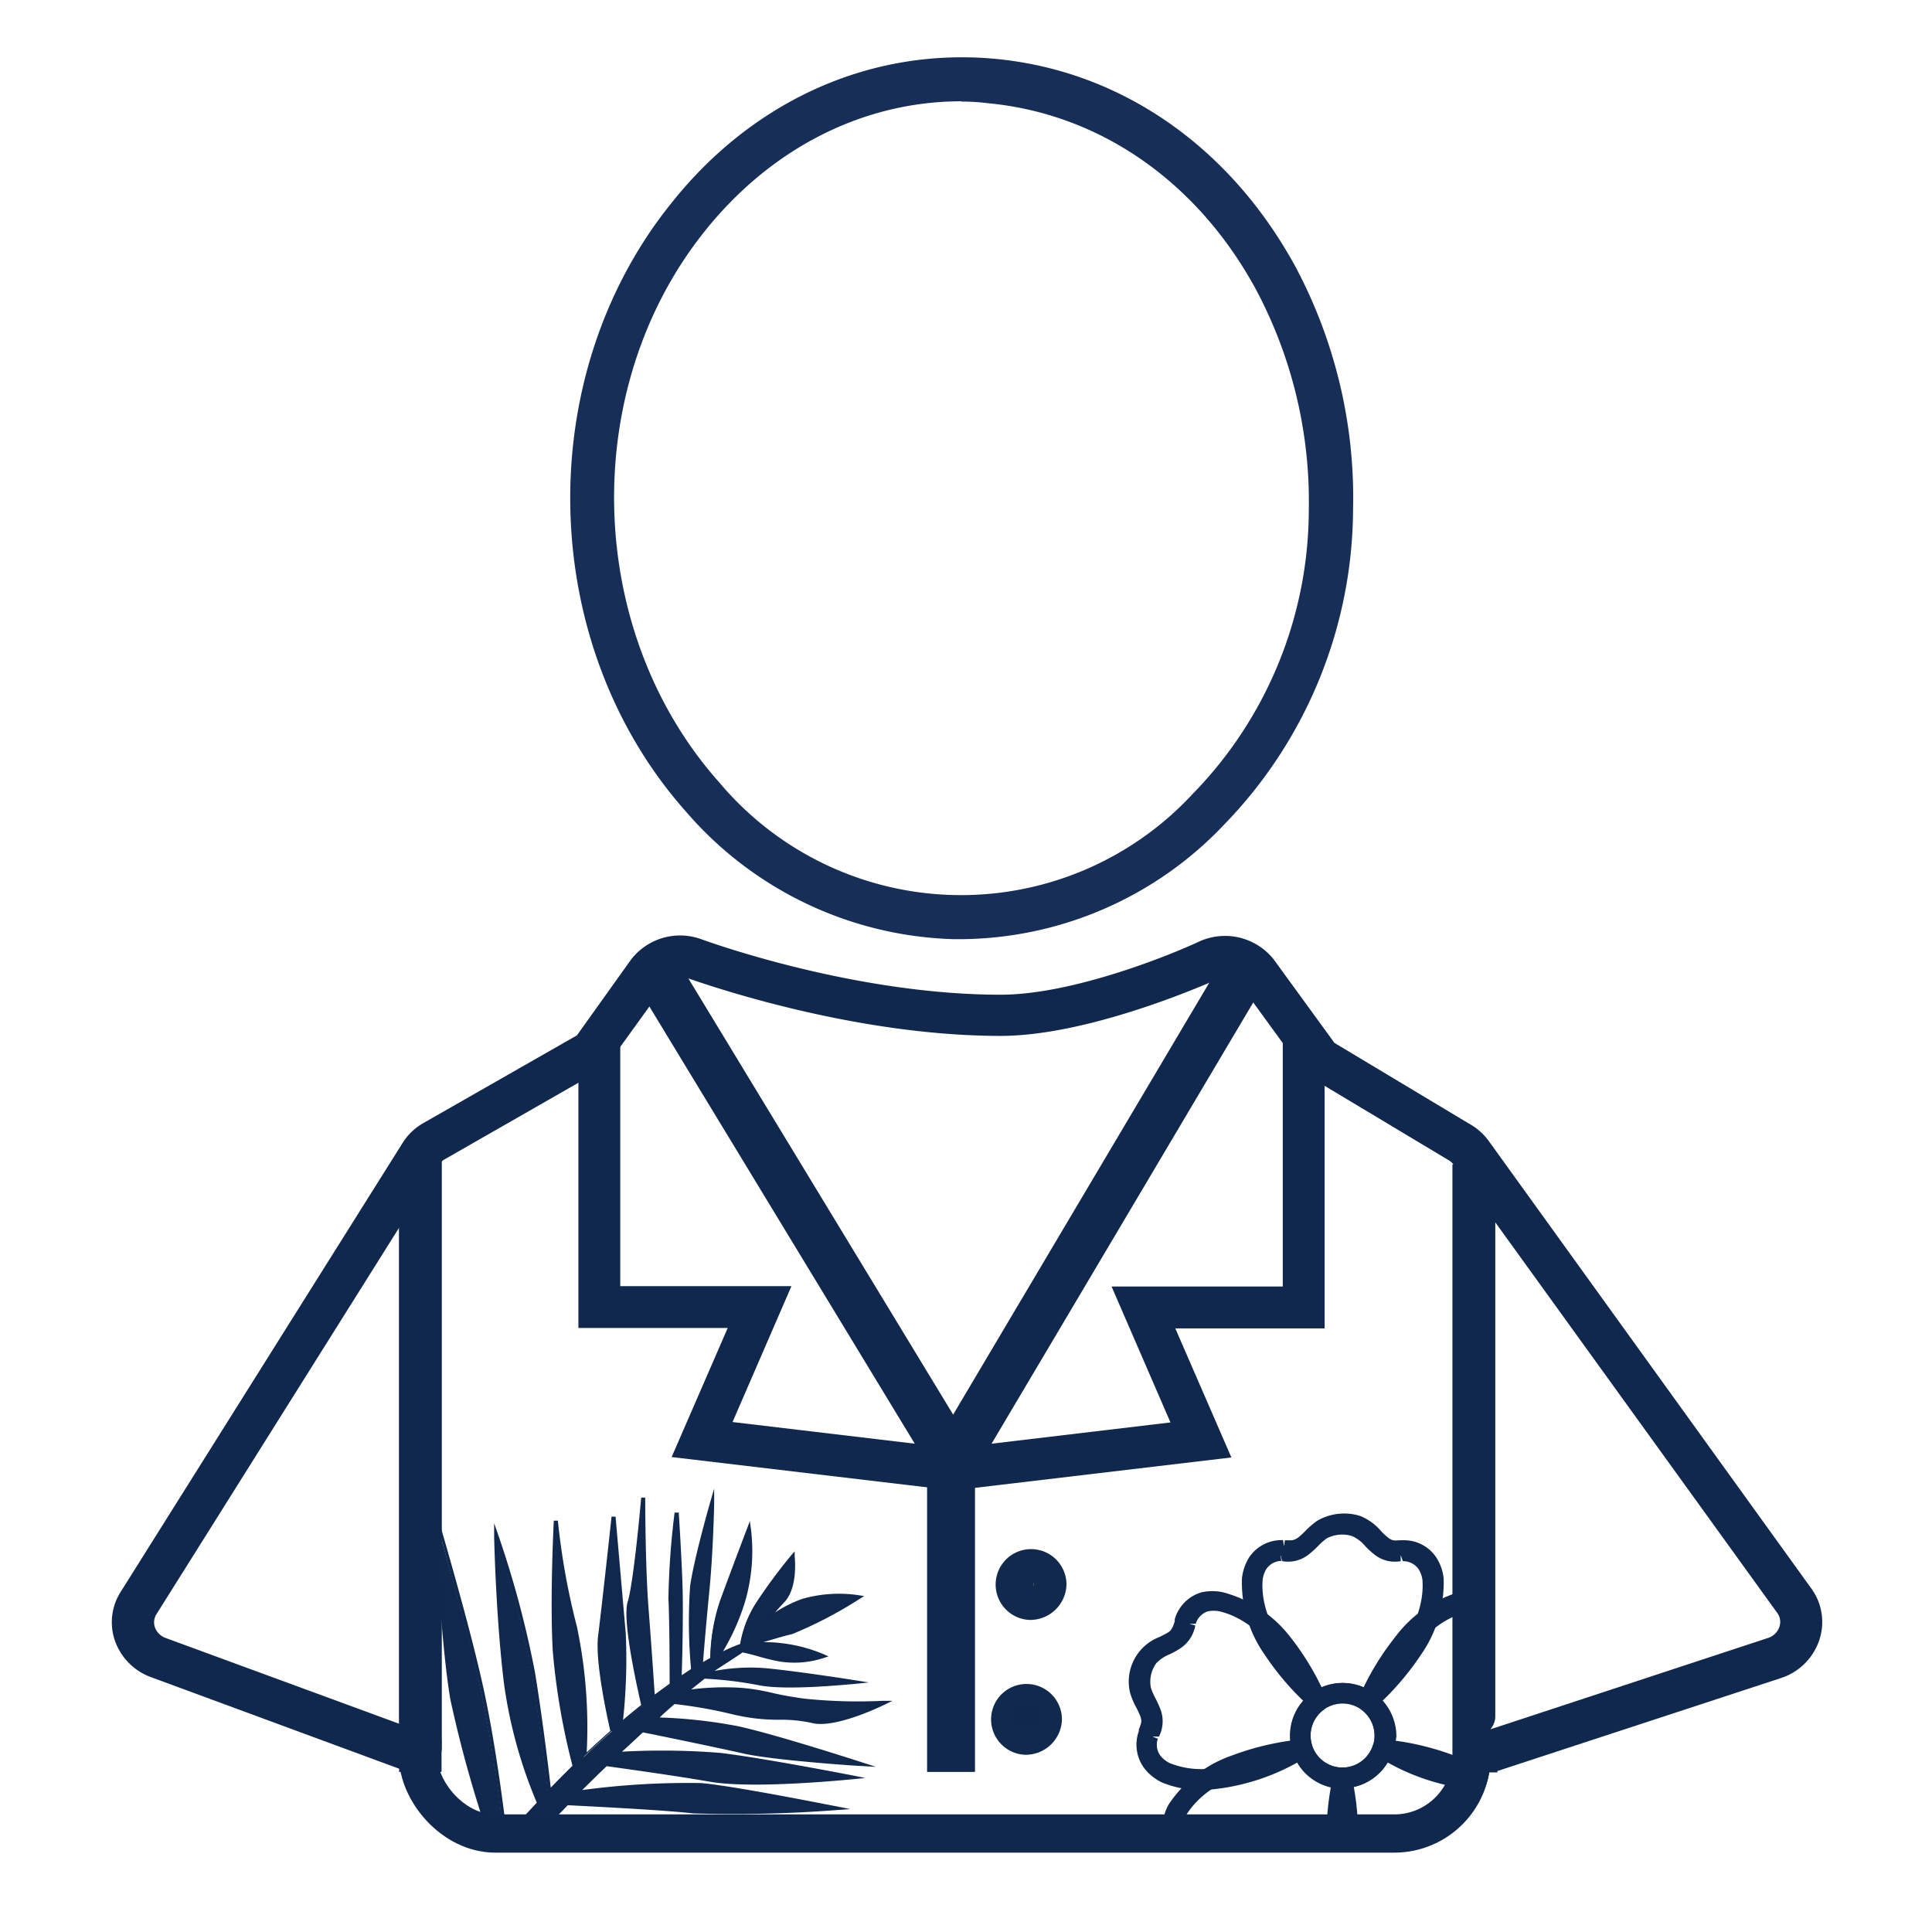 <svg id="Layer_1" data-name="Layer 1" xmlns="http://www.w3.org/2000/svg" xmlns:xlink="http://www.w3.org/1999/xlink" viewBox="0 0 144 144">
  <defs>
    <style>
      .cls-1, .cls-9 {
        fill: none;
      }

      .cls-2 {
        fill: #162e58;
      }

      .cls-3, .cls-5 {
        fill: #10284d;
      }

      .cls-3, .cls-9 {
        stroke: #10284d;
        stroke-miterlimit: 10;
      }

      .cls-3 {
        stroke-width: 0.91px;
      }

      .cls-4 {
        fill: #11294c;
      }

      .cls-6 {
        clip-path: url(#clip-path);
      }

      .cls-7 {
        clip-path: url(#clip-path-2);
      }

      .cls-8 {
        clip-path: url(#clip-path-3);
      }

      .cls-9 {
        stroke-width: 2.85px;
      }
    </style>
    <clipPath id="clip-path">
      <rect class="cls-1" x="31.57" y="49.64" width="79.5" height="87.25" rx="5.76"/>
    </clipPath>
    <clipPath id="clip-path-2">
      <path class="cls-1" d="M72.64,132.07H7.72c-7.18,0-11.13-4.58-11.14-12.91,0-4.49,0-9,0-13.46.07-6.69,2.55-11.86,7.55-15q22-14.06,44.07-27.82a3.58,3.58,0,0,1,3.28,0c14.17,8.45,28.26,8.43,42.41,0a3.58,3.58,0,0,1,3.28.06q22,13.71,43.84,27.65c5.2,3.32,7.72,8.64,7.73,15.6,0,4.48,0,9,0,13.45,0,7.7-4.09,12.49-10.66,12.5Q105.38,132.09,72.64,132.07Z"/>
    </clipPath>
    <clipPath id="clip-path-3">
      <rect class="cls-1" x="-4.78" y="86.8" width="137.23" height="67.03"/>
    </clipPath>
  </defs>
  <path class="cls-2" d="M71.65,70h-.56a27.35,27.35,0,0,1-19.93-9.47C40.09,48.12,39.56,28.2,50,15.19,56.07,7.52,64.82,3.58,74,4.37c9.4.82,17.61,6.46,22.54,15.48A36.65,36.65,0,0,1,100.85,38v0a33.93,33.93,0,0,1-9.58,23.43A27.24,27.24,0,0,1,71.65,70Zm0-62.45c-7.27,0-14.15,3.46-19.12,9.68C43.11,29,43.59,47.09,53.63,58.34a23.53,23.53,0,0,0,35.27.83A30.35,30.35,0,0,0,97.55,38a33.58,33.58,0,0,0-4-16.54c-4.39-8-11.66-13-19.94-13.77Q72.66,7.57,71.65,7.57Z"/>
  <path class="cls-3" d="M100.07,132.83a3.47,3.47,0,1,1,3.47-3.47A3.48,3.48,0,0,1,100.07,132.83Zm0-6.31a2.84,2.84,0,1,0,2.84,2.84A2.84,2.84,0,0,0,100.07,126.52Z"/>
  <rect class="cls-1" x="32.76" y="64.61" width="77.13" height="114.89"/>
  <ellipse class="cls-4" cx="75.81" cy="118.1" rx="1.23" ry="1.17"/>
  <path class="cls-4" d="M76.73,120.74a2.64,2.64,0,1,1,2.76-2.64A2.71,2.71,0,0,1,76.73,120.74Zm0-2.93a.3.3,0,0,0-.31.29c0,.32.62.32.62,0A.3.3,0,0,0,76.73,117.81Z"/>
  <path class="cls-4" d="M76.38,130.79a2.64,2.64,0,1,1,2.77-2.64A2.7,2.7,0,0,1,76.38,130.79Zm0-2.93a.29.29,0,0,0-.3.29c0,.33.61.33.61,0A.3.3,0,0,0,76.38,127.86Z"/>
  <path class="cls-5" d="M31.36,131.78a1.54,1.54,0,0,1-1.56-1.51V86a1.57,1.57,0,0,1,3.13,0v44.27A1.54,1.54,0,0,1,31.36,131.78Z"/>
  <path class="cls-5" d="M109.88,129.4a1.5,1.5,0,0,1-1.56-1.43V86.23a1.57,1.57,0,0,1,3.13,0V128A1.5,1.5,0,0,1,109.88,129.4Z"/>
  <polygon class="cls-5" points="70.05 110.97 50.06 108.6 54.24 98.98 43.11 98.98 43.11 77.51 46.23 77.51 46.23 95.86 58.99 95.86 54.6 105.99 70.42 107.87 70.05 110.97"/>
  <polygon class="cls-5" points="71.79 111 71.42 107.9 87.24 106.02 82.85 95.89 95.61 95.89 95.61 77.53 98.73 77.53 98.73 99.01 87.6 99.01 91.78 108.63 71.79 111"/>
  <rect class="cls-5" x="58.38" y="69.01" width="3.57" height="43.94" transform="translate(-38.47 44.42) rotate(-31.26)"/>
  <rect class="cls-5" x="58.96" y="89.68" width="44.77" height="3.57" transform="matrix(0.51, -0.86, 0.86, 0.51, -38.8, 114.87)"/>
  <circle class="cls-5" cx="76.54" cy="127.86" r="1.04"/>
  <g class="cls-6">
    <g>
      <path class="cls-4" d="M14.25,160.18a31.85,31.85,0,0,1,3.31,2.15l1.37-1.79c-1.34-1.31-5.62-5.6-6.94-8-1.58-2.92-6.12-12.31-6.12-12.31s4.65,5,7,7.92c1.9,2.39,5.74,8.94,7.05,11.19l1.58-2c-1.48-2-5.41-7.25-6.74-10-1.65-3.46-2.86-9.91-2.86-9.91s1.83,6.55,4,8.64,3.9,3.39,5.16,6.18c.78,1.73,1.28,3,1.54,3.78.66-.85,1.34-1.73,2.05-2.62-1.39-1.33-5.42-5.24-6.71-7.64-1.58-2.91-6.6-11.83-6.6-11.83a72.21,72.21,0,0,0,6.4,7.11c2.51,2.3,6.58,9.15,7.79,11.24l1-1.31c-1.2-1.39-5.06-6-6.3-8.64-1.48-3.17-5.8-14.24-5.8-14.24a84,84,0,0,0,6,8.22c2.39,2.7,6,11,7,13.43l1.72-2.16a70.1,70.1,0,0,1-4-6.51,61.08,61.08,0,0,0-4.74-8.52c-1.78-2.4-5-6.18-5-6.18s9,8.11,11,11.88a45.73,45.73,0,0,1,3.28,8.66L32,144c-1.09-1.39-4.37-5.78-5.59-9.51C25,130,23.37,118.72,23.37,118.72a90,90,0,0,0,3.36,10c1.52,3.52,5.08,12.42,5.92,14.51L34.42,141c-1.17-1.8-5-7.8-6-11.43-1.18-4.3-3.27-13.17-3.27-13.17s3.86,8,6,12.56a95.73,95.73,0,0,1,4,11.08c.59-.72,1.17-1.41,1.73-2.07a94.71,94.71,0,0,1-3.23-11.32c-.74-4.28-1.15-13.29-1.15-13.29s2.31,7.77,3.39,12.85c.92,4.27,1.54,9.41,1.71,10.94.87-1,1.71-1.91,2.51-2.77a35.43,35.43,0,0,1-2.46-8.88c-.62-5-.74-11-.74-11a73.59,73.59,0,0,1,2.74,10.23c.53,3.31,1,7.1,1.2,8.87.65-.67,1.28-1.31,1.9-1.91a51,51,0,0,1-1.49-8.61c-.22-3.92.08-9.7.08-9.7a53.18,53.18,0,0,0,1.45,7.88,37.61,37.61,0,0,1,.72,9.7c.73-.7,1.42-1.33,2.09-1.91-.28-1.24-1.16-5.29-.93-7.12.27-2.18,1-8.9,1-8.9s.5,5.81.76,8.71a42.67,42.67,0,0,1-.24,6.78c.6-.51,1.16-1,1.71-1.4-.36-1.57-1.44-6.46-1.06-7.72.45-1.52,1-7.79,1-7.79s0,5,.25,8.29c.19,2.36.38,5.24.48,6.68.49-.37.95-.71,1.39-1,0-1,0-4.68-.09-6.43a57.29,57.29,0,0,1,.46-6.38s.22,3.18.29,5.42c.06,1.82,0,5.61-.07,7,.36-.24.7-.47,1-.67a39,39,0,0,1-.08-6.26,62.8,62.8,0,0,1,1.47-6.13s-.07,3.52-.36,6.5c-.23,2.32-.42,4.64-.5,5.57.31-.19.6-.36.87-.5a13.77,13.77,0,0,1,.74-4.34c.82-2.26,2-5.34,2-5.34a13.52,13.52,0,0,1-.48,5.49,17.07,17.07,0,0,1-1.87,4,13.69,13.69,0,0,1,1.83-.83,7.59,7.59,0,0,1,1.21-3.15A38.27,38.27,0,0,1,59.12,116s.29,2.25-.73,3.32-1.48,1.7-1.48,1.7a10.72,10.72,0,0,1,3-1.7A10,10,0,0,1,64,119a31.33,31.33,0,0,1-5,2.59c-1.13.28-2.42.7-3.16,1a14.33,14.33,0,0,1,2.26,0,11.1,11.1,0,0,1,3.21.83,7.1,7.1,0,0,1-3.24.25c-1.58-.33-1.59-.44-2.78-.69-.47.37-1.8,1.11-2.65,1.81a14.87,14.87,0,0,1,4.42-.32c2.49.24,6.52.88,6.52.88s-5,.52-7.05.09a27.39,27.39,0,0,0-4.07-.5c-.42.36-.89.74-1.38,1.17a20.56,20.56,0,0,1,4.3-.17c2.05.22,2.1.46,4.62.79a38.76,38.76,0,0,0,5.83.18s-3.57,1.75-5.24,1.31-3.58,0-5.85-.63a34.28,34.28,0,0,0-4.46-.79c-.47.4-.95.82-1.45,1.27a38.66,38.66,0,0,1,6.17.67c2.92.64,9.13,2.65,9.13,2.65s-6.47-.42-8.64-.91c-1.82-.41-6.23-1.32-7.57-1.6-.62.56-1.27,1.16-1.93,1.78a55.83,55.83,0,0,1,7.71.07c3.17.37,9.81,1.67,9.81,1.67s-7.23.75-10.54.18c-2.63-.46-6.35-1-7.77-1.17-.72.69-1.45,1.4-2.19,2.14a64.27,64.27,0,0,1,9.28-.57c2.7.25,9.94,1.72,9.94,1.72a100.28,100.28,0,0,1-10.57.24c-2.26-.26-7.94-.54-9.42-.61-.67.68-1.35,1.39-2,2.11a76.71,76.71,0,0,0,9.53.18c2.71-.33,2.65.38,5.49.47s7.06-.15,7.06-.15-4.46,1.77-6.57,1.53-4.31,1-6.87.75a49.37,49.37,0,0,1-9.46-1.89c-.65.72-1.3,1.45-1.94,2.2,1.77,0,8.23,0,10.53.22,2.67.33,11.17,2.14,11.17,2.14s-4.89-.31-7.19-.27-4.07,1.34-7.21.69c-2.44-.51-6.38-1.52-8-1.94l-1,1.23-1,1.3a46.84,46.84,0,0,1,7,.66c3.78.68,5.24,2.22,8.46,2.46a49.2,49.2,0,0,0,7.8-.3s-4.86,2.2-7.63,1.55S45,145.5,43.1,145.64s-3.17.37-5.08-.39c-1.34-.53-2.93-1.3-3.77-1.72-.82,1-1.68,2.14-2.58,3.3a74.27,74.27,0,0,1,10.64,0c3.65.48,12.13,3.47,12.13,3.47s-6.45-.86-9.6-.92-5.81.35-8.25-.39c-1.8-.55-4.25-1.24-5.42-1.57l-1.76,2.28c2,.06,7.56.26,10.39.48,3.51.28,13.25,1.93,13.25,1.93s-7.12-.46-9.11-.07a24.46,24.46,0,0,1-8.73.24c-2.33-.48-5.26-1.28-6.53-1.63l-2.1,2.74a54.13,54.13,0,0,1,9.66.4c4.21.71,13.42,4.65,13.42,4.65a30.26,30.26,0,0,0-8-1.49c-3.41.05-8.58.07-11.18-.81-1.75-.59-3.62-1.3-4.66-1.7-.43.57-.87,1.14-1.3,1.72a75,75,0,0,1,7.92,1.35c4.12,1,16.56,4.56,16.56,4.56s-9.36-.58-13.26-1S30,160,23.7,157.23l-1.59,2.09c.87-.12,2.66.06,6.32,1.38a88,88,0,0,1,14,7,74.5,74.5,0,0,0-7.68-2.38c-2.4-.5-11.36-4.05-13.52-4.91l-1.34,1.77a13.48,13.48,0,0,1,6.25,1.2c4,1.75,7.74,8.6,7.74,8.6s-4.26-5.82-6.7-6.56-2.89,0-4.59-.71A35.14,35.14,0,0,1,19.34,163c-.51.68-.71,1-1.19,1.61a13.23,13.23,0,0,1,6.25,3.29,9.66,9.66,0,0,1,2.87,4.67A19.42,19.42,0,0,0,23,169.61a25.11,25.11,0,0,1-5.36-4.32c-3.5,4.64-6,8-6,8L11,171s2.19-3,5.88-7.78a26.48,26.48,0,0,1-7-3.08c-3.14-2.13-7.62-7.22-7.62-7.22a60.78,60.78,0,0,0,5.95,4.72C10.1,158.75,12,158.93,14.25,160.18Z"/>
      <path class="cls-5" d="M11.6,173.58,10.84,171l0-.06s2.18-3,5.75-7.61a26.29,26.29,0,0,1-6.87-3c-3.12-2.12-7.6-7.2-7.64-7.25l.21-.21a61.6,61.6,0,0,0,5.93,4.7,14.47,14.47,0,0,0,2.86,1.2,18.31,18.31,0,0,1,3.21,1.35h0a32.8,32.8,0,0,1,3.2,2.07l.88-1.14.32-.42c-1.4-1.38-5.57-5.58-6.88-8-1.56-2.88-6.07-12.22-6.12-12.31l-.44-.91.69.74s4.68,5,7,7.93c1.88,2.35,5.67,8.79,7,11l1.37-1.76c-1.63-2.16-5.38-7.24-6.69-10-1.64-3.44-2.86-9.89-2.87-9.95l.29-.07c0,.06,1.85,6.54,3.92,8.58L17.11,147a15.21,15.21,0,0,1,4,5.08c.69,1.53,1.16,2.74,1.46,3.54.58-.75,1.18-1.52,1.8-2.3-1.66-1.57-5.39-5.25-6.64-7.57-1.56-2.88-6.55-11.75-6.6-11.84l.25-.16a71,71,0,0,0,6.39,7.09c2.45,2.25,6.38,8.82,7.7,11.08l.82-1c-1.26-1.47-5-5.95-6.25-8.58-1.46-3.14-5.75-14.15-5.8-14.26l.27-.13a83.85,83.85,0,0,0,6,8.2c2.32,2.62,5.8,10.51,7,13.24l1.5-1.88A66.44,66.44,0,0,1,25,141l-.32-.64a54,54,0,0,0-4.41-7.85c-1.75-2.37-5-6.14-5-6.18l.22-.21c.36.34,9,8.18,11,11.92a45.15,45.15,0,0,1,3.22,8.42l2-2.53c-1.08-1.4-4.33-5.77-5.53-9.46-1.46-4.45-3.06-15.66-3.07-15.77l.29-.06a93.94,93.94,0,0,0,3.36,9.94c1.45,3.36,4.71,11.49,5.82,14.27L34.24,141c-1.23-1.88-5-7.79-6-11.38C27.13,125.37,25,116.53,25,116.44l-.31-1.33.59,1.23c0,.08,3.89,8,6,12.57a95.93,95.93,0,0,1,4,10.82c.52-.63,1-1.23,1.5-1.78a91.48,91.48,0,0,1-3.21-11.27c-.73-4.23-1.15-13.22-1.15-13.31l-.06-1.24.35,1.19c0,.08,2.33,7.84,3.4,12.86.85,4,1.46,8.8,1.67,10.62.75-.84,1.5-1.66,2.23-2.44a35.07,35.07,0,0,1-2.44-8.83c-.61-4.92-.74-10.94-.74-11l0-1,.31.89a74,74,0,0,1,2.74,10.26c.5,3.07.94,6.56,1.17,8.56.54-.56,1.08-1.1,1.62-1.63a51.27,51.27,0,0,1-1.47-8.55c-.22-3.88.07-9.66.08-9.72h.3A52.55,52.55,0,0,0,43,121.24a36.49,36.49,0,0,1,.73,9.37c.59-.55,1.18-1.09,1.76-1.6-.3-1.31-1.14-5.25-.91-7.08.27-2.16,1-8.83,1-8.89h.3l.76,8.71a42.44,42.44,0,0,1-.2,6.44q.69-.59,1.35-1.11c-.46-2-1.41-6.46-1-7.71.45-1.48,1-7.69,1-7.75h.3c0,.05,0,5.05.25,8.28.18,2.31.37,5.07.46,6.4l1.11-.81c0-.6,0-4.52-.09-6.34a58.91,58.91,0,0,1,.46-6.41h.31s.21,3.21.28,5.43c.06,1.69,0,5-.06,6.69l.7-.46a38,38,0,0,1-.07-6.2c.28-2,1.46-6.11,1.47-6.15l.32-1.1,0,1.14s-.07,3.56-.36,6.51c-.19,1.92-.36,3.88-.47,5.28l.54-.31a14,14,0,0,1,.74-4.3c.83-2.26,2-5.34,2-5.34l.21-.55.08.58a13.44,13.44,0,0,1-.48,5.56,16.88,16.88,0,0,1-1.6,3.56,12.67,12.67,0,0,1,1.28-.55,8.06,8.06,0,0,1,1.22-3.12A40,40,0,0,1,59,115.89l.23-.26,0,.34c0,.09.28,2.33-.77,3.45-.27.28-.5.54-.69.76a9.86,9.86,0,0,1,2-1,9.92,9.92,0,0,1,4.24-.28l.4.06-.35.22a31.08,31.08,0,0,1-5,2.61c-.71.17-1.47.4-2.16.61.37,0,.78,0,1.24.06a11.36,11.36,0,0,1,3.26.84l.35.16-.37.12a7,7,0,0,1-3.32.25,16,16,0,0,1-1.63-.4c-.3-.08-.58-.16-1.08-.27-.2.15-.51.34-.85.57s-.83.52-1.23.81a14.28,14.28,0,0,1,3.83-.2c2.46.24,6.48.87,6.52.88l1.14.18-1.15.12c-.2,0-5,.52-7.09.08a28.33,28.33,0,0,0-4-.48l-1,.8a19.35,19.35,0,0,1,3.83-.11,15.29,15.29,0,0,1,2.17.36c.57.13,1.22.27,2.46.44a38.65,38.65,0,0,0,5.81.16l.73,0-.66.32c-.15.07-3.65,1.78-5.35,1.33a10.49,10.49,0,0,0-2.43-.24,14.47,14.47,0,0,1-3.42-.39,34.28,34.28,0,0,0-4.38-.78c-.36.31-.73.63-1.11,1a37.55,37.55,0,0,1,5.83.65c2.89.63,9.07,2.64,9.14,2.66l1.15.37-1.21-.07c-.26,0-6.51-.43-8.66-.92-1.61-.37-5.43-1.16-7.5-1.58-.5.46-1,.94-1.56,1.44a54.63,54.63,0,0,1,7.32.09c3.14.37,9.75,1.66,9.82,1.67l1,.2-1,.1c-.08,0-7.29.75-10.59.18-2.45-.43-5.84-.9-7.69-1.16-.62.59-1.23,1.19-1.82,1.78a58.85,58.85,0,0,1,8.88-.52c2.68.25,9.88,1.71,10,1.72l1.1.22-1.12.08a100.92,100.92,0,0,1-10.59.24c-2.27-.26-8-.54-9.35-.61-.57.59-1.16,1.2-1.75,1.83a72.92,72.92,0,0,0,9.18.16,7.15,7.15,0,0,1,3,.14,11.4,11.4,0,0,0,2.49.33c2.8.1,7-.15,7.05-.15l.94-.06-.87.35c-.18.07-4.52,1.78-6.65,1.54a9.64,9.64,0,0,0-3.15.34,12.15,12.15,0,0,1-3.71.41,49.28,49.28,0,0,1-9.4-1.87c-.56.63-1.12,1.25-1.66,1.88,2.21,0,8,0,10.22.22,2.65.32,11.1,2.13,11.18,2.14l0,.3s-4.91-.31-7.18-.26a10.72,10.72,0,0,0-2.45.4,9.86,9.86,0,0,1-4.79.28c-2.4-.5-6.27-1.49-7.92-1.92-.32.38-.63.77-.95,1.16l-.83,1a47.76,47.76,0,0,1,6.76.66,20.16,20.16,0,0,1,4.26,1.32,12.93,12.93,0,0,0,4.19,1.14,50.93,50.93,0,0,0,7.76-.3l1-.12-.89.4c-.2.09-4.93,2.23-7.72,1.57-.91-.22-1.81-.48-2.67-.74a14.76,14.76,0,0,0-4.6-.9l-.69.05a8.73,8.73,0,0,1-4.46-.45c-1.28-.51-2.81-1.25-3.67-1.67L32,146.66a72,72,0,0,1,10.34.07c3.62.48,12.07,3.45,12.16,3.48l1.37.48-1.44-.19c-.07,0-6.48-.86-9.58-.92-.94,0-1.84,0-2.7,0a17.61,17.61,0,0,1-5.59-.43c-1.72-.52-4-1.17-5.32-1.53-.5.64-1,1.29-1.52,2,2,.06,7.34.25,10.11.47C43.29,150.36,53,152,53.08,152l0,.3c-.08,0-7.13-.45-9.08-.07a24.48,24.48,0,0,1-8.79.23c-2.31-.47-5.21-1.25-6.44-1.6-.61.8-1.23,1.6-1.84,2.41a52.27,52.27,0,0,1,9.36.41c4.19.7,13.37,4.62,13.46,4.66l-.1.28a31.2,31.2,0,0,0-8-1.48c-4.17.06-8.77,0-11.23-.82-1.71-.58-3.55-1.27-4.55-1.66l-1.08,1.42a76.61,76.61,0,0,1,7.68,1.32c4.07,1,16.44,4.53,16.57,4.57l1.32.38L49,162.27c-.09,0-9.41-.59-13.26-1s-5.66-1.12-11.94-3.89l-1.31,1.73a18.45,18.45,0,0,1,6,1.42,87.65,87.65,0,0,1,14.06,7.05l1.22.76-1.35-.49a76,76,0,0,0-7.66-2.38c-2.32-.47-10.73-3.79-13.44-4.87l-1.07,1.42a13.8,13.8,0,0,1,6,1.24c4,1.74,7.66,8.38,7.81,8.66l-.25.16c0-.06-4.26-5.79-6.62-6.51a7.31,7.31,0,0,0-2.53-.34,4.47,4.47,0,0,1-2.08-.37,33.28,33.28,0,0,1-3.18-1.7l-.54.73-.42.56a13.86,13.86,0,0,1,6.08,3.3,9.76,9.76,0,0,1,2.92,4.76l.09.45-.34-.32a19.86,19.86,0,0,0-4.25-2.92,24.58,24.58,0,0,1-5.29-4.23c-3.39,4.52-5.82,7.78-5.85,7.81ZM11.17,171l.55,1.89c.63-.85,2.86-3.83,5.78-7.72l.1-.14.12.13a25.07,25.07,0,0,0,5.33,4.3A19.6,19.6,0,0,1,27,172.11a10.37,10.37,0,0,0-2.7-4.11,13,13,0,0,0-6.15-3.25l-.27,0,.16-.22.57-.76.62-.84.08-.11.12.07a32,32,0,0,0,3.26,1.75,3.85,3.85,0,0,0,1.95.34,7.68,7.68,0,0,1,2.62.36c1.53.47,3.7,2.81,5.17,4.58-1.43-2.15-3.82-5.25-6.31-6.33a13.32,13.32,0,0,0-6.17-1.19l-.34,0,1.61-2.12.11,0c2.57,1,11.16,4.42,13.49,4.9a60.51,60.51,0,0,1,6.3,1.89,83.39,83.39,0,0,0-12.73-6.25c-3.68-1.34-5.43-1.49-6.25-1.38l-.36.05L23.65,157l.11.05c6.33,2.79,8.14,3.53,12,3.91,3,.29,9.1.7,11.86.88-3.33-.95-11.94-3.41-15.21-4.18a78.36,78.36,0,0,0-7.91-1.35l-.26,0,1.53-2,.11,0c1,.37,2.88,1.1,4.65,1.7,2.41.81,7,.86,11.13.8a24.89,24.89,0,0,1,5.6.8c-3-1.22-8.18-3.19-11-3.66a53.15,53.15,0,0,0-9.62-.4h-.32l.19-.25,2.1-2.74.06-.08.1,0c1.17.33,4.16,1.15,6.52,1.63a24.25,24.25,0,0,0,8.67-.24,41.17,41.17,0,0,1,6.44-.07c-3.16-.51-8.25-1.3-10.56-1.48-2.91-.24-8.68-.43-10.38-.49h-.3l.18-.23c.59-.78,1.18-1.54,1.76-2.28l.06-.08.1,0c1.27.35,3.66,1,5.42,1.56a17.09,17.09,0,0,0,5.5.41c.87,0,1.77,0,2.72,0,2.2,0,6,.48,8.15.74a76.26,76.26,0,0,0-10.71-3A73.91,73.91,0,0,0,31.68,147l-.33,0,.2-.26c.9-1.16,1.76-2.27,2.58-3.31l.08-.09.11,0c.83.42,2.42,1.19,3.75,1.72a8.35,8.35,0,0,0,4.33.43l.69,0a15.15,15.15,0,0,1,4.7.91c.86.26,1.76.52,2.66.74,1.95.45,5-.56,6.56-1.15a44.88,44.88,0,0,1-6.78.19A13.42,13.42,0,0,1,46,145a19.78,19.78,0,0,0-4.2-1.3,46.4,46.4,0,0,0-7-.66h-.31l.19-.24,1-1.29c.33-.42.67-.83,1-1.24l.06-.07.09,0c1.6.42,5.56,1.44,8,1.94a9.61,9.61,0,0,0,4.66-.27,11.16,11.16,0,0,1,2.51-.42c1.34,0,3.57.07,5.2.16-2.68-.56-7.35-1.5-9.19-1.73-2.35-.28-9.16-.23-10.51-.22h-.33l.22-.26c.62-.73,1.28-1.47,1.94-2.2l.07-.07.09,0a49.05,49.05,0,0,0,9.43,1.87,12.31,12.31,0,0,0,3.62-.39,9.6,9.6,0,0,1,3.24-.35c1.47.17,4.17-.68,5.58-1.18-1.42.07-4.11.17-6.09.1a11.75,11.75,0,0,1-2.55-.34,6.88,6.88,0,0,0-2.91-.13,76.13,76.13,0,0,1-9.56-.18l-.32,0,.22-.23c.69-.73,1.37-1.45,2-2.12l.05,0h.07c1.17.05,7.11.35,9.43.61a82.93,82.93,0,0,0,9.38-.17c-2.15-.42-6.77-1.3-8.78-1.49a63.66,63.66,0,0,0-9.25.57l-.43,0,.3-.31,2.19-2.14.06-.05h.07c1.83.25,5.28.74,7.77,1.17s7.32.1,9.45-.08c-2-.38-6.38-1.19-8.76-1.47a55.19,55.19,0,0,0-7.68-.07l-.41,0,.3-.28c.66-.62,1.31-1.22,1.93-1.78l0-.05.08,0c2,.42,5.94,1.22,7.58,1.59a72.9,72.9,0,0,0,7.35.82c-2-.61-5.81-1.8-7.91-2.26a38.09,38.09,0,0,0-6.15-.67h-.38l.29-.25c.5-.45,1-.87,1.45-1.27l0,0h.06a34.34,34.34,0,0,1,4.49.79,13,13,0,0,0,3.34.38,11.18,11.18,0,0,1,2.51.26c1.17.31,3.34-.52,4.45-1a35.25,35.25,0,0,1-5.1-.2,23.55,23.55,0,0,1-2.49-.44,16.69,16.69,0,0,0-2.13-.35,20.58,20.58,0,0,0-4.26.17l-.5.06L51,126l1.09-.92h0l.48-.4a17.88,17.88,0,0,1,1.76-1.23c.38-.24.71-.45.89-.59l.05-.05.07,0c.56.11.86.2,1.18.29s.76.22,1.6.4a6.55,6.55,0,0,0,2.74-.13,11,11,0,0,0-2.75-.65,14.1,14.1,0,0,0-2.24,0l-.47,0-.09,0a12.31,12.31,0,0,0-1.81.81l-.36.19-.86.5-.25.15,0-.3c.12-1.4.29-3.51.5-5.57.18-1.86.28-4,.32-5.24a49.3,49.3,0,0,0-1.13,4.91,38,38,0,0,0,.08,6.23v.09l-.08,0c-.32.2-.66.42-1,.67l-.24.16v-.29c0-1.5.13-5.18.07-7,0-1.16-.11-2.59-.18-3.68a43.34,43.34,0,0,0-.27,4.62c.09,2,.09,6.39.09,6.44v.07l-.06,0c-.47.33-.93.67-1.39,1l-.22.17,0-.28c-.08-1.18-.28-4.19-.48-6.68-.13-1.69-.19-3.87-.22-5.57a43.12,43.12,0,0,1-.76,5.1c-.37,1.23.72,6.16,1.07,7.64l0,.1-.08.06c-.55.43-1.12.9-1.7,1.4l-.29.24,0-.37a44.27,44.27,0,0,0,.24-6.76l-.63-7.18c-.23,2.11-.65,5.86-.84,7.37-.23,1.83.65,5.87.93,7.07l0,.09-.07.06c-.69.61-1.39,1.25-2.09,1.91l-.27.25,0-.37a37.67,37.67,0,0,0-.71-9.65,51.41,51.41,0,0,1-1.24-6.09c-.07,2-.14,5.35,0,7.87A51.07,51.07,0,0,0,43,131.68l0,.08-.06.06c-.62.61-1.26,1.25-1.89,1.91l-.22.23,0-.32c-.22-1.92-.68-5.63-1.2-8.86a69.1,69.1,0,0,0-2.41-9.24c.06,1.93.25,6.26.71,9.95a35.11,35.11,0,0,0,2.45,8.84l0,.1-.07.07c-.82.87-1.66,1.8-2.5,2.76l-.23.26,0-.34c-.17-1.49-.79-6.68-1.7-10.93-.82-3.81-2.34-9.19-3-11.6.14,2.66.52,8.73,1.08,12a89.78,89.78,0,0,0,3.23,11.3l0,.09,0,.06c-.55.63-1.13,1.32-1.74,2.06l-.18.22-.08-.27a95.74,95.74,0,0,0-4-11.06c-1.62-3.47-4.24-8.89-5.42-11.31.64,2.65,2.07,8.57,2.95,11.82,1,3.61,4.82,9.63,6,11.38l.06.1-.07.08-1.77,2.18-.17.2-.09-.23c-1-2.53-4.42-11.05-5.92-14.51a78.55,78.55,0,0,1-2.74-7.8,114.4,114.4,0,0,0,2.72,13.48c1.22,3.73,4.57,8.18,5.57,9.46l.07.09-.08.09-2.29,2.86-.19.23-.07-.29a46.26,46.26,0,0,0-3.27-8.63c-1.45-2.66-6.47-7.6-9.19-10.17,1.08,1.29,2.47,3,3.44,4.31A55.63,55.63,0,0,1,25,140.26l.31.65a70.3,70.3,0,0,0,4,6.5l.06.09-.07.09-1.72,2.16-.16.2-.1-.24c-1.05-2.46-4.65-10.72-7-13.39a75.86,75.86,0,0,1-5.26-7c1.19,3,4.11,10.43,5.26,12.9,1.24,2.65,5.13,7.26,6.29,8.61l.08.09-1.25,1.58-.11-.19c-1.19-2.05-5.26-8.92-7.76-11.21a61.61,61.61,0,0,1-5.29-5.74c1.51,2.7,4.56,8.14,5.72,10.28,1.3,2.4,5.45,6.42,6.69,7.6l.1.09-.09.11L22.64,156l-.17.22-.09-.26c-.28-.79-.78-2.08-1.54-3.77a15,15,0,0,0-3.94-5l-1.19-1.14c-1.21-1.2-2.31-3.78-3.05-5.82a37.92,37.92,0,0,0,2.21,6.91c1.31,2.74,5.13,7.92,6.72,10l.07.09-.07.1c-.55.69-1.07,1.37-1.58,2l-.14.17-.11-.19c-1.17-2-5.12-8.76-7-11.17-1.75-2.2-4.88-5.65-6.27-7.16,1.19,2.44,4.4,9,5.67,11.37s5.63,6.75,6.92,8l.09.09-.48.63c-.34.43-.66.85-1,1.26l-.09.12-.13-.09a32.66,32.66,0,0,0-3.28-2.14A17.79,17.79,0,0,0,11,159a15.29,15.29,0,0,1-2.91-1.23,36.14,36.14,0,0,1-4-3A42.36,42.36,0,0,0,9.93,160a26.31,26.31,0,0,0,7,3.05l.21.06-.13.18C13.64,167.69,11.5,170.57,11.17,171Zm42-46.17a24.46,24.46,0,0,1,3.39.45,26.77,26.77,0,0,0,5.74,0c-1.39-.21-3.66-.53-5.26-.69A14,14,0,0,0,53.2,124.85Zm2.49-10.19c-.38,1-1.15,3.09-1.74,4.73a13.77,13.77,0,0,0-.73,4.13l.08-.12a16,16,0,0,0,1.85-4A13.36,13.36,0,0,0,55.69,114.66ZM59,116.37a36.59,36.59,0,0,0-2.4,3.22,7.84,7.84,0,0,0-1.18,3l.39-.13c.85-.28,2.08-.68,3.18-1a26.82,26.82,0,0,0,4.59-2.34,9.21,9.21,0,0,0-3.66.31A10.47,10.47,0,0,0,57,121.13L56,122l.84-1.12a21.05,21.05,0,0,1,1.49-1.71A4.19,4.19,0,0,0,59,116.37Z"/>
    </g>
    <g>
      <g>
        <path class="cls-5" d="M98.27,127.08a.34.34,0,0,1-.21-.08,20.09,20.09,0,0,1-3.41-3.88A8.9,8.9,0,0,1,93,117.66a3.13,3.13,0,0,1,.46-1.31,2.48,2.48,0,0,1,2-1.09h.6A1.25,1.25,0,0,0,97,115a4.54,4.54,0,0,0,.56-.52,6.18,6.18,0,0,1,.81-.7,3.53,3.53,0,0,1,2.81-.31,3.5,3.5,0,0,1,1.36,1,6.77,6.77,0,0,0,.57.53,1.24,1.24,0,0,0,.88.31h.6a2.47,2.47,0,0,1,2,1.09,3.09,3.09,0,0,1,.46,1.31,8.84,8.84,0,0,1-1.62,5.45,19.89,19.89,0,0,1-3.41,3.89.33.33,0,0,1-.39,0,2.79,2.79,0,0,0-1.61-.5,2.84,2.84,0,0,0-1.62.5A.28.28,0,0,1,98.27,127.08Zm-2.75-11.19a1.84,1.84,0,0,0-1.5.79,2.58,2.58,0,0,0-.37,1c-.26,3.58,2.72,6.9,4.66,8.66a3.47,3.47,0,0,1,3.52,0c1.93-1.76,4.91-5.08,4.64-8.66a2.48,2.48,0,0,0-.37-1,1.85,1.85,0,0,0-1.56-.79H104a1.85,1.85,0,0,1-1.27-.44,7.08,7.08,0,0,1-.63-.59A3,3,0,0,0,101,114a2.53,2.53,0,0,0-.85-.13,2.61,2.61,0,0,0-1.41.36,5.94,5.94,0,0,0-.71.63,6.87,6.87,0,0,1-.62.57,1.86,1.86,0,0,1-1.28.44h-.6Z"/>
        <path class="cls-5" d="M98.27,127.53a.8.8,0,0,1-.51-.19,20.26,20.26,0,0,1-3.49-4,9.31,9.31,0,0,1-1.7-5.73,3.73,3.73,0,0,1,.52-1.51,2.9,2.9,0,0,1,2.43-1.31h.11l.07.46.07-.45c.44,0,.61.07,1-.21a5.56,5.56,0,0,0,.51-.47,6.69,6.69,0,0,1,.88-.76,4,4,0,0,1,3.22-.37,4,4,0,0,1,1.54,1.11,4.74,4.74,0,0,0,.52.49c.35.28.52.23.94.21h.26a2.88,2.88,0,0,1,2.43,1.31,3.61,3.61,0,0,1,.53,1.51,9.38,9.38,0,0,1-1.7,5.73,20.55,20.55,0,0,1-3.49,4,.77.77,0,0,1-1,0,2.43,2.43,0,0,0-2.71,0A.7.7,0,0,1,98.27,127.53Zm-2.75-11.64v.45a1.39,1.39,0,0,0-1.11.57,2,2,0,0,0-.3.83c-.25,3.28,2.46,6.39,4.27,8.08a4,4,0,0,1,3.38,0c1.8-1.68,4.51-4.79,4.26-8.07a2,2,0,0,0-.31-.83,1.43,1.43,0,0,0-1.15-.56l-.16-.45,0,.45a2.42,2.42,0,0,1-2-.53,5.31,5.31,0,0,1-.65-.6,2.72,2.72,0,0,0-1-.75,2.51,2.51,0,0,0-1.86.18,4.74,4.74,0,0,0-.65.57,6.27,6.27,0,0,1-.66.6,2.45,2.45,0,0,1-2,.53l-.11-.46,0,.46Zm8.91-.62v.17h.07Zm-8.82.17h0l0-.18Z"/>
      </g>
      <g>
        <path class="cls-5" d="M89.62,133h0a7.34,7.34,0,0,1-2.85-.53,3.11,3.11,0,0,1-1.1-.84,2.45,2.45,0,0,1-.38-2.36.5.5,0,0,1,0-.13,1.51,1.51,0,0,0,.1-1.29,5.43,5.43,0,0,0-.32-.7,7.22,7.22,0,0,1-.42-1,3.15,3.15,0,0,1,2-3.76,4.82,4.82,0,0,0,.68-.37,1.5,1.5,0,0,0,.67-1.09l0-.14a2.46,2.46,0,0,1,1.69-1.69,3.4,3.4,0,0,1,.82-.1,2.49,2.49,0,0,1,.57.06,8.91,8.91,0,0,1,4.68,3.23,19.67,19.67,0,0,1,2.64,4.44.32.32,0,0,1-.09.38,2.83,2.83,0,0,0-1.12,2.26,2.79,2.79,0,0,0,.12.81.32.32,0,0,1-.14.36A15.9,15.9,0,0,1,89.62,133Zm.93-13.35a2.78,2.78,0,0,0-.67.08A1.87,1.87,0,0,0,88.64,121l0,.13a2.11,2.11,0,0,1-.93,1.46c-.24.15-.5.28-.75.41a3.26,3.26,0,0,0-1.15.79,2.85,2.85,0,0,0-.47,2.23,5.9,5.9,0,0,0,.38.87,5.84,5.84,0,0,1,.34.76,2.12,2.12,0,0,1-.1,1.73l-.05.13a1.85,1.85,0,0,0,.26,1.73,2.72,2.72,0,0,0,.87.67,6.89,6.89,0,0,0,2.61.48,14.44,14.44,0,0,0,7.06-2.23,3.82,3.82,0,0,1-.08-.75,3.43,3.43,0,0,1,1.17-2.6c-1.07-2.38-3.31-6.24-6.8-7.09A1.73,1.73,0,0,0,90.55,119.62Z"/>
        <path class="cls-5" d="M89.62,133.43a7.85,7.85,0,0,1-3-.57,3.65,3.65,0,0,1-1.28-1,2.93,2.93,0,0,1-.46-2.82l0-.13c.2-.51.24-.62.11-1a6.13,6.13,0,0,0-.3-.64,5.63,5.63,0,0,1-.45-1.06A3.56,3.56,0,0,1,86.45,122c.23-.12.44-.22.63-.34s.34-.32.48-.84l0-.14a2.93,2.93,0,0,1,2-2,3.78,3.78,0,0,1,1.6,0A9.35,9.35,0,0,1,96.16,122a20.18,20.18,0,0,1,2.7,4.54.78.78,0,0,1-.24.92,2.4,2.4,0,0,0-.94,1.9,2.6,2.6,0,0,0,.1.68.76.76,0,0,1-.35.89A16.37,16.37,0,0,1,89.62,133.43Zm-3.74-4,.42.16a1.38,1.38,0,0,0,.19,1.27,2.08,2.08,0,0,0,.69.55,6.39,6.39,0,0,0,2.44.45,13.65,13.65,0,0,0,6.56-2,4.38,4.38,0,0,1,0-.51,3.91,3.91,0,0,1,1.08-2.7c-1-2.24-3.17-5.78-6.36-6.55a2.31,2.31,0,0,0-.88,0,1.42,1.42,0,0,0-.9.93h-.47l.44.12a2.56,2.56,0,0,1-1.12,1.71,6.11,6.11,0,0,1-.79.44,2.8,2.8,0,0,0-1,.67,2.35,2.35,0,0,0-.4,1.82,4.7,4.7,0,0,0,.34.79,8.41,8.41,0,0,1,.37.81,2.52,2.52,0,0,1-.11,2.05Zm2.3-8.55H88l.17,0Z"/>
      </g>
      <g>
        <path class="cls-5" d="M96.94,143.9h0a2.54,2.54,0,0,1-1.55-.52l-.11-.09a1.56,1.56,0,0,0-1.11-.5h-.09a6.94,6.94,0,0,0-.75.09,6.26,6.26,0,0,1-1.07.1,3.5,3.5,0,0,1-2.46-1.41,3.55,3.55,0,0,1-.51-1.61,7.18,7.18,0,0,0-.14-.75c-.15-.53-.37-.67-.84-1l-.12-.08A2.48,2.48,0,0,1,87.11,136a3.2,3.2,0,0,1,.39-1.33A8.91,8.91,0,0,1,92,131.23a19.74,19.74,0,0,1,5-1.14.31.31,0,0,1,.33.21,2.85,2.85,0,0,0,2.61,1.89.32.32,0,0,1,.3.25,19.67,19.67,0,0,1,.48,5.15A8.83,8.83,0,0,1,98.89,143a3.2,3.2,0,0,1-1.14.79A2.12,2.12,0,0,1,96.94,143.9Zm-2.77-1.74a2.11,2.11,0,0,1,1.5.64l.11.08a1.89,1.89,0,0,0,1.16.39,1.48,1.48,0,0,0,.57-.1,2.51,2.51,0,0,0,.9-.62c2.32-2.74,1.86-7.18,1.33-9.74a3.48,3.48,0,0,1-2.85-2.07c-2.6.29-7,1.22-8.85,4.27a2.46,2.46,0,0,0-.3,1.06,1.81,1.81,0,0,0,.8,1.55l.12.08A2.07,2.07,0,0,1,89.75,139a5.93,5.93,0,0,1,.16.84,3.11,3.11,0,0,0,.41,1.34,2.84,2.84,0,0,0,2,1.13,5.22,5.22,0,0,0,1-.08,5.7,5.7,0,0,1,.83-.1Z"/>
        <path class="cls-5" d="M96.94,144.36a3,3,0,0,1-1.83-.63l-.12-.09c-.41-.33-.5-.4-.82-.4a5.29,5.29,0,0,0-.76.09,7.06,7.06,0,0,1-1.16.1,3.93,3.93,0,0,1-2.82-1.59,4,4,0,0,1-.59-1.81,4.59,4.59,0,0,0-.13-.7c-.1-.37-.2-.43-.64-.72l-.1-.06A2.92,2.92,0,0,1,86.66,136a3.44,3.44,0,0,1,.46-1.53,9.36,9.36,0,0,1,4.74-3.64A20.4,20.4,0,0,1,97,129.64a.77.77,0,0,1,.8.51,2.38,2.38,0,0,0,2.19,1.59.78.78,0,0,1,.74.6,20.12,20.12,0,0,1,.48,5.27,9.32,9.32,0,0,1-2,5.64,3.7,3.7,0,0,1-1.31.92A2.64,2.64,0,0,1,96.94,144.36Zm-2.77-2.65a2.55,2.55,0,0,1,1.79.73l-.21.42.29-.35a1.44,1.44,0,0,0,1.29.24,2.16,2.16,0,0,0,.74-.49c2.12-2.51,1.75-6.62,1.29-9a3.91,3.91,0,0,1-2.74-2c-2.45.3-6.47,1.23-8.19,4a2.09,2.09,0,0,0-.24.85,1.38,1.38,0,0,0,.6,1.14l-.13.46.24-.38a2.51,2.51,0,0,1,1.29,1.59,6.23,6.23,0,0,1,.17.86,2.8,2.8,0,0,0,.33,1.18,2.45,2.45,0,0,0,1.61.94,4.58,4.58,0,0,0,.86-.08,6.23,6.23,0,0,1,.88-.1Z"/>
      </g>
      <g>
        <path class="cls-5" d="M103.21,143.9a2.18,2.18,0,0,1-.82-.16,3.2,3.2,0,0,1-1.14-.79,8.86,8.86,0,0,1-1.89-5.36,20.16,20.16,0,0,1,.47-5.15.34.34,0,0,1,.31-.25,2.85,2.85,0,0,0,2.61-1.89.31.31,0,0,1,.33-.21,19.67,19.67,0,0,1,5,1.13,8.87,8.87,0,0,1,4.52,3.46A3.06,3.06,0,0,1,113,136a2.48,2.48,0,0,1-1.08,2.13l-.12.08c-.48.31-.69.45-.84,1a5.85,5.85,0,0,0-.15.75,6.76,6.76,0,0,1-.24,1,3.51,3.51,0,0,1-2.1,1.9,2.47,2.47,0,0,1-.69.08h0a5.56,5.56,0,0,1-1-.1,7.12,7.12,0,0,0-.76-.09H106a1.54,1.54,0,0,0-1.1.5l-.11.09A2.55,2.55,0,0,1,103.21,143.9Zm-2.81-11.09c-.53,2.56-1,7,1.33,9.73a2.47,2.47,0,0,0,.91.62,1.45,1.45,0,0,0,.57.11,1.89,1.89,0,0,0,1.16-.4l.11-.08a2.08,2.08,0,0,1,1.49-.64h.11a6,6,0,0,1,.85.09,5.59,5.59,0,0,0,.89.09h0a1.62,1.62,0,0,0,.51-.06,2.82,2.82,0,0,0,1.69-1.51,5.27,5.27,0,0,0,.2-.93c0-.26.09-.54.17-.81a2.11,2.11,0,0,1,1.1-1.34l.12-.08a1.83,1.83,0,0,0,.8-1.55,2.45,2.45,0,0,0-.31-1.05c-1.88-3-6.25-4-8.85-4.27A3.48,3.48,0,0,1,100.4,132.81Z"/>
        <path class="cls-5" d="M103.21,144.35a2.46,2.46,0,0,1-1-.19,3.77,3.77,0,0,1-1.32-.91,9.34,9.34,0,0,1-2-5.64,20,20,0,0,1,.48-5.26.78.78,0,0,1,.74-.61,2.39,2.39,0,0,0,2.19-1.59.74.74,0,0,1,.8-.51,20,20,0,0,1,5.16,1.16,9.34,9.34,0,0,1,4.75,3.64,3.72,3.72,0,0,1,.46,1.53,2.9,2.9,0,0,1-1.28,2.55l-.12.08c-.46.3-.55.36-.66.72s-.09.45-.13.69a6.5,6.5,0,0,1-.26,1.13,4,4,0,0,1-2.39,2.18,4.67,4.67,0,0,1-1.9,0,6.27,6.27,0,0,0-.71-.09c-.38,0-.48.07-.88.4l-.11.09A3,3,0,0,1,103.21,144.35Zm1.51-1.17.15.1-.11-.14h0Zm-3.94-10c-.46,2.43-.82,6.53,1.3,9a2.07,2.07,0,0,0,.74.49,1.44,1.44,0,0,0,1.27-.22l.39.27-.29-.36a2.57,2.57,0,0,1,1.78-.73h.13a6.7,6.7,0,0,1,.9.1,3.56,3.56,0,0,0,1.19,0,2.43,2.43,0,0,0,1.4-1.24,4.46,4.46,0,0,0,.18-.83c0-.29.1-.59.18-.88a2.57,2.57,0,0,1,1.29-1.59l.37.3-.25-.37a1.44,1.44,0,0,0,.6-1.14,2.09,2.09,0,0,0-.24-.85c-1.73-2.8-5.75-3.72-8.2-4A3.91,3.91,0,0,1,100.78,133.21Zm11,4.81.15.12-.1-.15Z"/>
      </g>
      <g>
        <path class="cls-5" d="M110.51,133h0a16,16,0,0,1-7.58-2.44.33.33,0,0,1-.14-.37,2.79,2.79,0,0,0,.12-.81,2.83,2.83,0,0,0-1.12-2.26.31.31,0,0,1-.1-.38,19.45,19.45,0,0,1,2.64-4.44A8.93,8.93,0,0,1,109,119a2.74,2.74,0,0,1,.59-.06,3.7,3.7,0,0,1,.8.09,2.51,2.51,0,0,1,1.7,1.69l0,.14a1.52,1.52,0,0,0,.68,1.11c.2.13.43.25.66.37a5.46,5.46,0,0,1,.92.55,3.47,3.47,0,0,1,1.17,2.58,3.63,3.63,0,0,1-.54,1.6c-.12.24-.24.47-.33.7a1.49,1.49,0,0,0,.1,1.28.69.69,0,0,1,0,.13,2.47,2.47,0,0,1-.37,2.37,3.15,3.15,0,0,1-1.11.85A7.35,7.35,0,0,1,110.51,133Zm-7.05-2.86a14.5,14.5,0,0,0,7.05,2.23h0a6.94,6.94,0,0,0,2.62-.49,2.57,2.57,0,0,0,.86-.68,1.83,1.83,0,0,0,.26-1.73.5.5,0,0,0,0-.13,2.13,2.13,0,0,1-.1-1.73,7.67,7.67,0,0,1,.36-.77,3,3,0,0,0,.46-1.32,2.85,2.85,0,0,0-.92-2.08,5.36,5.36,0,0,0-.82-.48,5.77,5.77,0,0,1-.72-.41,2.13,2.13,0,0,1-.94-1.46l0-.14a1.82,1.82,0,0,0-1.23-1.24,3.05,3.05,0,0,0-.66-.08,2,2,0,0,0-.44,0c-3.48.85-5.72,4.72-6.79,7.1a3.46,3.46,0,0,1,1.17,2.6A3.92,3.92,0,0,1,103.46,130.12Z"/>
        <path class="cls-5" d="M110.51,133.44a16.41,16.41,0,0,1-7.81-2.51.77.77,0,0,1-.35-.88,2.4,2.4,0,0,0-.84-2.59.76.76,0,0,1-.23-.92A20.06,20.06,0,0,1,104,122a9.32,9.32,0,0,1,4.93-3.39,3.58,3.58,0,0,1,1.59,0,2.91,2.91,0,0,1,2,2l0,.12c.14.55.17.66.49.87a6,6,0,0,0,.61.34,5.63,5.63,0,0,1,1,.6,3.93,3.93,0,0,1,1.34,2.94,4,4,0,0,1-.59,1.81c-.11.23-.22.44-.3.64-.13.36-.09.47.1,1l0,.13a2.94,2.94,0,0,1-.46,2.83,3.69,3.69,0,0,1-1.27,1A8,8,0,0,1,110.51,133.44ZM104,129.88a13.77,13.77,0,0,0,6.55,2,6.46,6.46,0,0,0,2.44-.46,2.23,2.23,0,0,0,.7-.56,1.4,1.4,0,0,0,.18-1.27l0-.14a2.56,2.56,0,0,1-.11-2,7.87,7.87,0,0,1,.39-.83,2.7,2.7,0,0,0,.41-1.12,2.39,2.39,0,0,0-.75-1.71,6.29,6.29,0,0,0-.74-.44,7.37,7.37,0,0,1-.78-.43,2.54,2.54,0,0,1-1.11-1.73l.4-.25-.44.12a1.4,1.4,0,0,0-.9-.92,2,2,0,0,0-.88,0c-3.19.78-5.31,4.32-6.36,6.55a4,4,0,0,1,1.08,2.71A4.53,4.53,0,0,1,104,129.88Z"/>
      </g>
    </g>
  </g>
  <rect class="cls-1" x="0.2" y="52.3" width="140.22" height="79.77" rx="5.76"/>
  <g class="cls-7">
    <path class="cls-5" d="M70.9,187.9c-9.74,0-31-3.1-37.32-4.06a4.41,4.41,0,0,1-3.83-4.33V131.83L11.24,125a4.47,4.47,0,0,1-2.66-2.67A4.22,4.22,0,0,1,9,118.64L30,85.2a4.35,4.35,0,0,1,1.55-1.49L43,77.17l4-5.6A4.61,4.61,0,0,1,52.26,70c2.78,1,12.59,4.14,22.32,4.14,5.41,0,12.76-3,14.88-4a4.64,4.64,0,0,1,5.46,1.35l4.54,6.24,10,6a4.51,4.51,0,0,1,1.5,1.31L135,118.39a4.24,4.24,0,0,1,.58,3.91,4.46,4.46,0,0,1-2.83,2.77L111.61,132l.07,47.5a4.4,4.4,0,0,1-3.82,4.33C101.65,184.8,80.64,187.9,70.9,187.9ZM50.73,72.82a1.41,1.41,0,0,0-1.16.58l-4.43,6.14-12,6.87a1.42,1.42,0,0,0-.47.44l-21,33.45a1.13,1.13,0,0,0-.12,1,1.32,1.32,0,0,0,.81.79l20.55,7.55v49.86a1.31,1.31,0,0,0,1.17,1.25c6.24.94,27.33,4,36.85,4s30.33-3.08,36.48-4a1.32,1.32,0,0,0,1.18-1.25l-.08-49.76,23.25-7.65a1.31,1.31,0,0,0,.86-.82,1.13,1.13,0,0,0-.16-1.06L108.37,86.84a1.33,1.33,0,0,0-.47-.41L97.31,80.08l-4.88-6.71A1.49,1.49,0,0,0,90.71,73c-2.26,1-10.11,4.21-16.13,4.21-10.22,0-20.46-3.3-23.35-4.31A1.42,1.42,0,0,0,50.73,72.82Z"/>
    <path class="cls-5" d="M70.89,188.16a1.79,1.79,0,0,1-1.79-1.79V109.45a1.79,1.79,0,0,1,3.57,0v76.92A1.79,1.79,0,0,1,70.89,188.16Z"/>
  </g>
  <g class="cls-8">
    <rect class="cls-9" x="31.16" y="62.43" width="78.52" height="74.23" rx="5.76"/>
  </g>
</svg>
